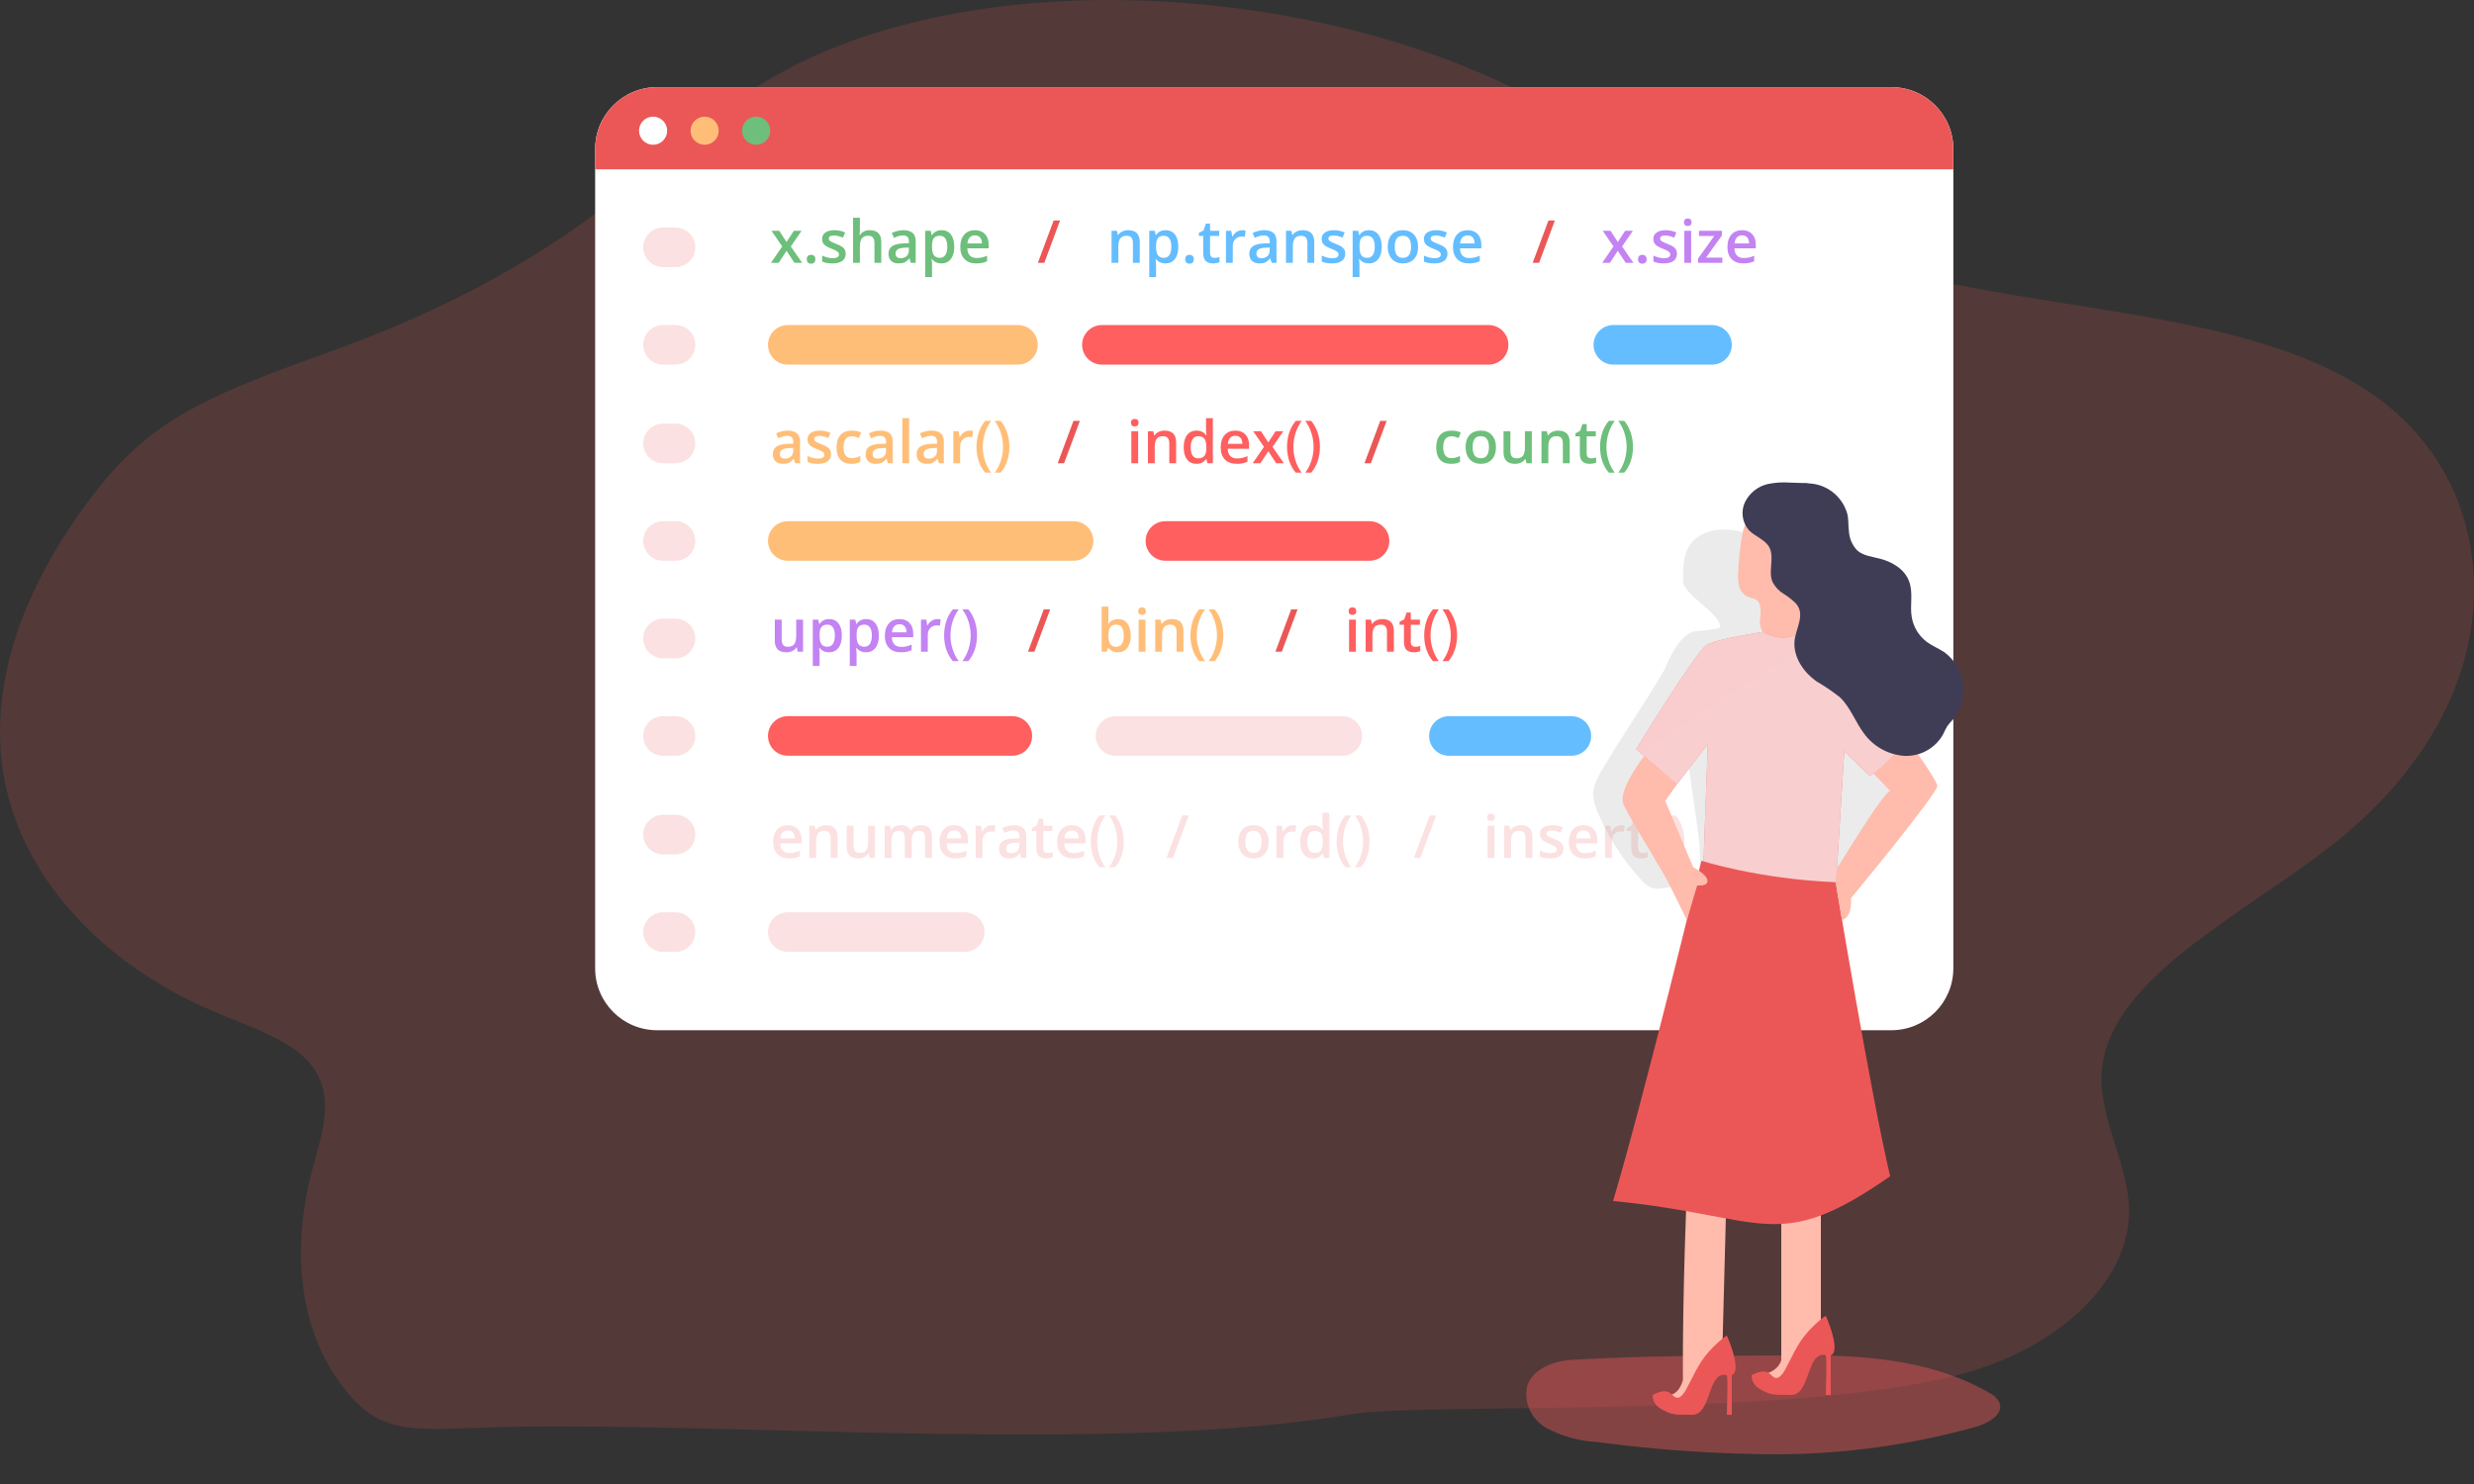 <?xml version="1.0" encoding="utf-8"?>
<svg xmlns="http://www.w3.org/2000/svg" width="250" height="150" viewBox="0 0 250 150" fill="none">
<rect x="0" y="0" width="250" height="150" fill="#333333" stroke="none"/>
<path opacity="0.18" d="M212.395 108.125C211.957 112.839 215.012 117.426 215.138 122.147C215.341 128.934 208.916 135.618 199.377 138.549C183.056 143.564 144.074 141.671 136.49 142.961C113.238 146.915 75.679 143.831 52.039 144.218C46.715 144.306 43.268 144.675 40.592 144.178C37.92 143.675 36.016 142.315 33.783 138.936C29.775 132.856 29.806 124.877 31.479 118.505C32.486 114.674 34.182 110.443 31.001 107.138C28.858 104.915 24.991 103.689 21.599 102.241C9.454 97.065 2.093 87.95 0.416 78.639C-1.261 69.328 2.281 59.867 8.408 51.36C10.559 48.381 13.058 45.46 16.545 43.065C22.198 39.169 29.983 36.911 37.066 34.146C46.346 30.521 54.617 25.927 61.536 20.552C67.048 16.278 71.722 11.485 78.155 7.774C97.301 -3.248 128.474 -1.813 149.759 7.455C163.659 13.501 174.582 22.407 189.865 26.871C206.06 31.617 226.476 31.22 238.993 39.347C245.406 43.507 248.599 49.349 249.629 55.161C251.415 65.744 246.703 76.357 236.493 84.748C227.283 92.231 213.285 98.601 212.395 108.125Z" fill="#EB5757"/>
<path opacity="0.44" d="M182.966 137C189.187 137 195.657 137.686 200.963 140.754C201.445 140.971 201.832 141.341 202.057 141.799C202.473 142.923 201.01 143.811 199.797 144.182C192.355 146.279 184.601 147.217 176.84 146.958C171.665 146.845 166.501 146.443 161.376 145.755C159.579 145.662 157.828 145.177 156.262 144.339C155.494 143.899 154.895 143.239 154.552 142.454C154.21 141.669 154.142 140.802 154.358 139.978C154.989 138.315 157.047 137.539 158.914 137.45C166.824 136.978 174.972 137.034 182.966 137Z" fill="#EB5757"/>
<path d="M191.127 8.808H66.399C62.941 8.808 60.139 11.611 60.139 15.068V97.873C60.139 101.33 62.941 104.133 66.399 104.133H191.127C194.584 104.133 197.387 101.33 197.387 97.873V15.068C197.387 11.611 194.584 8.808 191.127 8.808Z" fill="white"/>
<g clip-path="url(#clip0)">
<path d="M79.044 24.912L77.957 23.327H78.742L79.48 24.461L80.224 23.327H81.004L79.914 24.912L81.059 26.567H80.28L79.48 25.354L78.683 26.567H77.904L79.044 24.912ZM81.525 26.201C81.525 26.058 81.562 25.949 81.636 25.873C81.711 25.797 81.818 25.759 81.959 25.759C82.101 25.759 82.21 25.799 82.284 25.879C82.358 25.957 82.395 26.064 82.395 26.201C82.395 26.34 82.357 26.45 82.281 26.532C82.207 26.612 82.099 26.652 81.959 26.652C81.818 26.652 81.711 26.612 81.636 26.532C81.562 26.452 81.525 26.342 81.525 26.201ZM85.457 25.645C85.457 25.961 85.342 26.204 85.111 26.374C84.881 26.542 84.55 26.626 84.121 26.626C83.689 26.626 83.343 26.561 83.081 26.43V25.835C83.462 26.011 83.816 26.099 84.144 26.099C84.568 26.099 84.78 25.971 84.78 25.715C84.78 25.633 84.757 25.564 84.71 25.51C84.663 25.455 84.586 25.398 84.478 25.34C84.371 25.281 84.221 25.215 84.03 25.141C83.657 24.996 83.404 24.852 83.271 24.707C83.14 24.562 83.075 24.375 83.075 24.145C83.075 23.867 83.186 23.652 83.409 23.5C83.633 23.346 83.938 23.268 84.323 23.268C84.704 23.268 85.064 23.346 85.404 23.5L85.181 24.018C84.832 23.874 84.538 23.802 84.3 23.802C83.936 23.802 83.755 23.905 83.755 24.112C83.755 24.214 83.802 24.3 83.895 24.37C83.991 24.44 84.198 24.537 84.516 24.66C84.784 24.764 84.978 24.858 85.099 24.944C85.221 25.03 85.31 25.13 85.369 25.243C85.427 25.354 85.457 25.488 85.457 25.645ZM89.054 26.567H88.363V24.575C88.363 24.325 88.312 24.139 88.211 24.016C88.111 23.892 87.952 23.831 87.733 23.831C87.444 23.831 87.231 23.918 87.094 24.092C86.96 24.264 86.892 24.553 86.892 24.959V26.567H86.204V22.009H86.892V23.166C86.892 23.352 86.881 23.55 86.857 23.761H86.901C86.995 23.604 87.125 23.483 87.291 23.397C87.459 23.311 87.654 23.268 87.877 23.268C88.662 23.268 89.054 23.664 89.054 24.455V26.567ZM92.04 26.567L91.902 26.116H91.879C91.722 26.313 91.565 26.448 91.407 26.52C91.249 26.591 91.046 26.626 90.798 26.626C90.479 26.626 90.23 26.54 90.05 26.368C89.873 26.196 89.784 25.953 89.784 25.639C89.784 25.305 89.908 25.053 90.156 24.883C90.404 24.713 90.782 24.62 91.29 24.604L91.849 24.587V24.414C91.849 24.207 91.8 24.053 91.703 23.951C91.607 23.848 91.458 23.796 91.255 23.796C91.089 23.796 90.929 23.82 90.777 23.869C90.625 23.918 90.478 23.976 90.338 24.042L90.115 23.55C90.291 23.458 90.483 23.389 90.692 23.342C90.901 23.293 91.098 23.268 91.284 23.268C91.696 23.268 92.007 23.358 92.216 23.538C92.427 23.718 92.532 24 92.532 24.385V26.567H92.04ZM91.014 26.099C91.264 26.099 91.465 26.029 91.615 25.891C91.767 25.75 91.844 25.554 91.844 25.302V25.02L91.427 25.038C91.103 25.05 90.867 25.104 90.719 25.202C90.572 25.298 90.499 25.445 90.499 25.645C90.499 25.789 90.542 25.901 90.628 25.981C90.714 26.059 90.843 26.099 91.014 26.099ZM95.136 26.626C94.726 26.626 94.408 26.479 94.181 26.183H94.14C94.168 26.457 94.181 26.623 94.181 26.682V28.009H93.493V23.327H94.05C94.065 23.388 94.097 23.532 94.146 23.761H94.181C94.396 23.433 94.719 23.268 95.148 23.268C95.552 23.268 95.867 23.415 96.092 23.708C96.318 24.001 96.431 24.412 96.431 24.941C96.431 25.471 96.316 25.884 96.086 26.181C95.857 26.477 95.541 26.626 95.136 26.626ZM94.969 23.831C94.696 23.831 94.496 23.911 94.369 24.071C94.244 24.231 94.181 24.487 94.181 24.839V24.941C94.181 25.336 94.244 25.622 94.369 25.8C94.494 25.976 94.698 26.063 94.981 26.063C95.219 26.063 95.403 25.966 95.532 25.77C95.661 25.575 95.725 25.297 95.725 24.936C95.725 24.572 95.661 24.298 95.532 24.112C95.405 23.925 95.218 23.831 94.969 23.831ZM98.646 26.626C98.142 26.626 97.748 26.479 97.463 26.186C97.179 25.892 97.038 25.486 97.038 24.971C97.038 24.441 97.17 24.025 97.433 23.723C97.697 23.42 98.059 23.268 98.52 23.268C98.948 23.268 99.286 23.398 99.534 23.658C99.782 23.918 99.906 24.275 99.906 24.73V25.102H97.747C97.757 25.417 97.842 25.659 98.002 25.829C98.162 25.997 98.388 26.081 98.678 26.081C98.87 26.081 99.048 26.063 99.212 26.028C99.378 25.991 99.555 25.931 99.745 25.847V26.406C99.577 26.486 99.407 26.543 99.235 26.576C99.063 26.609 98.867 26.626 98.646 26.626ZM98.52 23.79C98.302 23.79 98.126 23.859 97.993 23.998C97.862 24.137 97.784 24.339 97.758 24.604H99.229C99.225 24.337 99.161 24.135 99.036 23.998C98.911 23.859 98.739 23.79 98.52 23.79Z" fill="#6DBF7B"/>
<path d="M107.122 22.284L105.528 26.567H104.878L106.474 22.284H107.122Z" fill="#EB5757"/>
<path d="M115.174 26.567H114.482V24.575C114.482 24.325 114.431 24.139 114.33 24.016C114.23 23.892 114.071 23.831 113.852 23.831C113.561 23.831 113.348 23.917 113.214 24.089C113.079 24.261 113.011 24.549 113.011 24.953V26.567H112.323V23.327H112.862L112.959 23.752H112.994C113.092 23.598 113.23 23.479 113.41 23.395C113.59 23.311 113.789 23.268 114.008 23.268C114.785 23.268 115.174 23.664 115.174 24.455V26.567ZM117.775 26.626C117.365 26.626 117.047 26.479 116.82 26.183H116.779C116.806 26.457 116.82 26.623 116.82 26.682V28.009H116.132V23.327H116.688C116.704 23.388 116.736 23.532 116.785 23.761H116.82C117.035 23.433 117.357 23.268 117.787 23.268C118.191 23.268 118.506 23.415 118.73 23.708C118.957 24.001 119.07 24.412 119.07 24.941C119.07 25.471 118.955 25.884 118.724 26.181C118.496 26.477 118.179 26.626 117.775 26.626ZM117.608 23.831C117.335 23.831 117.135 23.911 117.008 24.071C116.883 24.231 116.82 24.487 116.82 24.839V24.941C116.82 25.336 116.883 25.622 117.008 25.8C117.133 25.976 117.337 26.063 117.62 26.063C117.858 26.063 118.042 25.966 118.171 25.77C118.3 25.575 118.364 25.297 118.364 24.936C118.364 24.572 118.3 24.298 118.171 24.112C118.044 23.925 117.856 23.831 117.608 23.831ZM119.767 26.201C119.767 26.058 119.804 25.949 119.879 25.873C119.953 25.797 120.06 25.759 120.201 25.759C120.344 25.759 120.452 25.799 120.526 25.879C120.6 25.957 120.637 26.064 120.637 26.201C120.637 26.34 120.599 26.45 120.523 26.532C120.449 26.612 120.342 26.652 120.201 26.652C120.06 26.652 119.953 26.612 119.879 26.532C119.804 26.452 119.767 26.342 119.767 26.201ZM122.729 26.069C122.897 26.069 123.065 26.043 123.233 25.99V26.509C123.157 26.542 123.058 26.569 122.937 26.591C122.818 26.614 122.694 26.626 122.565 26.626C121.913 26.626 121.587 26.282 121.587 25.595V23.849H121.144V23.544L121.619 23.292L121.853 22.606H122.278V23.327H123.201V23.849H122.278V25.583C122.278 25.749 122.319 25.872 122.401 25.952C122.485 26.03 122.594 26.069 122.729 26.069ZM125.527 23.268C125.666 23.268 125.78 23.278 125.87 23.298L125.802 23.939C125.705 23.916 125.603 23.904 125.498 23.904C125.222 23.904 124.999 23.994 124.827 24.174C124.657 24.354 124.572 24.587 124.572 24.874V26.567H123.884V23.327H124.423L124.513 23.898H124.549C124.656 23.705 124.796 23.552 124.968 23.438C125.141 23.325 125.328 23.268 125.527 23.268ZM128.501 26.567L128.363 26.116H128.34C128.183 26.313 128.026 26.448 127.868 26.52C127.71 26.591 127.507 26.626 127.259 26.626C126.94 26.626 126.691 26.54 126.511 26.368C126.334 26.196 126.245 25.953 126.245 25.639C126.245 25.305 126.369 25.053 126.617 24.883C126.865 24.713 127.243 24.62 127.751 24.604L128.31 24.587V24.414C128.31 24.207 128.261 24.053 128.164 23.951C128.068 23.848 127.919 23.796 127.716 23.796C127.55 23.796 127.39 23.82 127.238 23.869C127.086 23.918 126.939 23.976 126.799 24.042L126.576 23.55C126.752 23.458 126.944 23.389 127.153 23.342C127.362 23.293 127.559 23.268 127.745 23.268C128.157 23.268 128.468 23.358 128.677 23.538C128.887 23.718 128.993 24 128.993 24.385V26.567H128.501ZM127.475 26.099C127.725 26.099 127.926 26.029 128.076 25.891C128.228 25.75 128.304 25.554 128.304 25.302V25.02L127.888 25.038C127.564 25.05 127.328 25.104 127.179 25.202C127.033 25.298 126.96 25.445 126.96 25.645C126.96 25.789 127.003 25.901 127.089 25.981C127.175 26.059 127.303 26.099 127.475 26.099ZM132.804 26.567H132.113V24.575C132.113 24.325 132.062 24.139 131.961 24.016C131.861 23.892 131.702 23.831 131.483 23.831C131.192 23.831 130.979 23.917 130.844 24.089C130.71 24.261 130.642 24.549 130.642 24.953V26.567H129.954V23.327H130.493L130.59 23.752H130.625C130.722 23.598 130.861 23.479 131.041 23.395C131.22 23.311 131.42 23.268 131.638 23.268C132.416 23.268 132.804 23.664 132.804 24.455V26.567ZM135.939 25.645C135.939 25.961 135.824 26.204 135.594 26.374C135.363 26.542 135.033 26.626 134.603 26.626C134.172 26.626 133.825 26.561 133.563 26.43V25.835C133.944 26.011 134.299 26.099 134.627 26.099C135.051 26.099 135.262 25.971 135.262 25.715C135.262 25.633 135.239 25.564 135.192 25.51C135.145 25.455 135.068 25.398 134.961 25.34C134.853 25.281 134.704 25.215 134.512 25.141C134.139 24.996 133.886 24.852 133.754 24.707C133.623 24.562 133.557 24.375 133.557 24.145C133.557 23.867 133.669 23.652 133.891 23.5C134.116 23.346 134.421 23.268 134.805 23.268C135.186 23.268 135.547 23.346 135.886 23.5L135.664 24.018C135.314 23.874 135.02 23.802 134.782 23.802C134.419 23.802 134.237 23.905 134.237 24.112C134.237 24.214 134.284 24.3 134.378 24.37C134.473 24.44 134.68 24.537 134.999 24.66C135.266 24.764 135.461 24.858 135.582 24.944C135.703 25.03 135.793 25.13 135.851 25.243C135.91 25.354 135.939 25.488 135.939 25.645ZM138.33 26.626C137.92 26.626 137.601 26.479 137.375 26.183H137.334C137.361 26.457 137.375 26.623 137.375 26.682V28.009H136.686V23.327H137.243C137.259 23.388 137.291 23.532 137.34 23.761H137.375C137.59 23.433 137.912 23.268 138.342 23.268C138.746 23.268 139.06 23.415 139.285 23.708C139.511 24.001 139.625 24.412 139.625 24.941C139.625 25.471 139.51 25.884 139.279 26.181C139.051 26.477 138.734 26.626 138.33 26.626ZM138.163 23.831C137.889 23.831 137.689 23.911 137.562 24.071C137.437 24.231 137.375 24.487 137.375 24.839V24.941C137.375 25.336 137.437 25.622 137.562 25.8C137.687 25.976 137.891 26.063 138.175 26.063C138.413 26.063 138.596 25.966 138.725 25.77C138.854 25.575 138.919 25.297 138.919 24.936C138.919 24.572 138.854 24.298 138.725 24.112C138.598 23.925 138.411 23.831 138.163 23.831ZM143.299 24.941C143.299 25.471 143.163 25.884 142.891 26.181C142.62 26.477 142.242 26.626 141.758 26.626C141.455 26.626 141.187 26.558 140.955 26.421C140.722 26.284 140.544 26.088 140.419 25.832C140.294 25.576 140.231 25.279 140.231 24.941C140.231 24.416 140.366 24.006 140.635 23.711C140.905 23.416 141.285 23.268 141.775 23.268C142.244 23.268 142.615 23.42 142.888 23.723C143.162 24.023 143.299 24.43 143.299 24.941ZM140.94 24.941C140.94 25.689 141.217 26.063 141.769 26.063C142.316 26.063 142.59 25.689 142.59 24.941C142.59 24.201 142.314 23.831 141.763 23.831C141.474 23.831 141.264 23.927 141.134 24.118C141.005 24.309 140.94 24.584 140.94 24.941ZM146.269 25.645C146.269 25.961 146.154 26.204 145.924 26.374C145.693 26.542 145.363 26.626 144.933 26.626C144.502 26.626 144.155 26.561 143.893 26.43V25.835C144.274 26.011 144.629 26.099 144.957 26.099C145.381 26.099 145.593 25.971 145.593 25.715C145.593 25.633 145.569 25.564 145.522 25.51C145.475 25.455 145.398 25.398 145.291 25.34C145.183 25.281 145.034 25.215 144.843 25.141C144.469 24.996 144.217 24.852 144.084 24.707C143.953 24.562 143.887 24.375 143.887 24.145C143.887 23.867 143.999 23.652 144.221 23.5C144.446 23.346 144.751 23.268 145.135 23.268C145.516 23.268 145.877 23.346 146.217 23.5L145.994 24.018C145.644 23.874 145.35 23.802 145.112 23.802C144.749 23.802 144.567 23.905 144.567 24.112C144.567 24.214 144.614 24.3 144.708 24.37C144.803 24.44 145.01 24.537 145.329 24.66C145.596 24.764 145.791 24.858 145.912 24.944C146.033 25.03 146.123 25.13 146.181 25.243C146.24 25.354 146.269 25.488 146.269 25.645ZM148.431 26.626C147.927 26.626 147.533 26.479 147.248 26.186C146.965 25.892 146.823 25.486 146.823 24.971C146.823 24.441 146.955 24.025 147.219 23.723C147.482 23.42 147.844 23.268 148.305 23.268C148.733 23.268 149.071 23.398 149.319 23.658C149.567 23.918 149.691 24.275 149.691 24.73V25.102H147.532C147.542 25.417 147.627 25.659 147.787 25.829C147.947 25.997 148.173 26.081 148.464 26.081C148.655 26.081 148.833 26.063 148.997 26.028C149.163 25.991 149.341 25.931 149.53 25.847V26.406C149.362 26.486 149.192 26.543 149.02 26.576C148.848 26.609 148.652 26.626 148.431 26.626ZM148.305 23.79C148.087 23.79 147.911 23.859 147.778 23.998C147.647 24.137 147.569 24.339 147.544 24.604H149.014C149.01 24.337 148.946 24.135 148.821 23.998C148.696 23.859 148.524 23.79 148.305 23.79Z" fill="#64BDFF"/>
<path d="M157.122 22.284L155.528 26.567H154.878L156.474 22.284H157.122Z" fill="#EB5757"/>
<path d="M163.044 24.912L161.957 23.327H162.742L163.48 24.461L164.224 23.327H165.004L163.914 24.912L165.059 26.567H164.28L163.48 25.354L162.683 26.567H161.904L163.044 24.912ZM165.525 26.201C165.525 26.058 165.562 25.949 165.636 25.873C165.711 25.797 165.818 25.759 165.959 25.759C166.101 25.759 166.21 25.799 166.284 25.879C166.358 25.957 166.395 26.064 166.395 26.201C166.395 26.34 166.357 26.45 166.281 26.532C166.207 26.612 166.099 26.652 165.959 26.652C165.818 26.652 165.711 26.612 165.636 26.532C165.562 26.452 165.525 26.342 165.525 26.201ZM169.457 25.645C169.457 25.961 169.342 26.204 169.111 26.374C168.881 26.542 168.551 26.626 168.121 26.626C167.689 26.626 167.343 26.561 167.081 26.43V25.835C167.462 26.011 167.816 26.099 168.144 26.099C168.568 26.099 168.78 25.971 168.78 25.715C168.78 25.633 168.757 25.564 168.71 25.51C168.663 25.455 168.586 25.398 168.478 25.34C168.371 25.281 168.221 25.215 168.03 25.141C167.657 24.996 167.404 24.852 167.271 24.707C167.14 24.562 167.075 24.375 167.075 24.145C167.075 23.867 167.186 23.652 167.409 23.5C167.634 23.346 167.938 23.268 168.323 23.268C168.704 23.268 169.064 23.346 169.404 23.5L169.181 24.018C168.832 23.874 168.538 23.802 168.3 23.802C167.936 23.802 167.755 23.905 167.755 24.112C167.755 24.214 167.802 24.3 167.895 24.37C167.991 24.44 168.198 24.537 168.516 24.66C168.784 24.764 168.978 24.858 169.099 24.944C169.22 25.03 169.31 25.13 169.369 25.243C169.427 25.354 169.457 25.488 169.457 25.645ZM170.892 26.567H170.204V23.327H170.892V26.567ZM170.163 22.469C170.163 22.346 170.196 22.251 170.262 22.184C170.331 22.118 170.427 22.085 170.552 22.085C170.674 22.085 170.767 22.118 170.834 22.184C170.902 22.251 170.936 22.346 170.936 22.469C170.936 22.586 170.902 22.679 170.834 22.747C170.767 22.813 170.674 22.847 170.552 22.847C170.427 22.847 170.331 22.813 170.262 22.747C170.196 22.679 170.163 22.586 170.163 22.469ZM174.045 26.567H171.587V26.142L173.224 23.854H171.686V23.327H173.998V23.808L172.395 26.04H174.045V26.567ZM176.166 26.626C175.662 26.626 175.267 26.479 174.982 26.186C174.699 25.892 174.557 25.486 174.557 24.971C174.557 24.441 174.689 24.025 174.953 23.723C175.217 23.42 175.579 23.268 176.04 23.268C176.468 23.268 176.805 23.398 177.053 23.658C177.302 23.918 177.426 24.275 177.426 24.73V25.102H175.266C175.276 25.417 175.361 25.659 175.521 25.829C175.681 25.997 175.907 26.081 176.198 26.081C176.389 26.081 176.567 26.063 176.731 26.028C176.897 25.991 177.075 25.931 177.264 25.847V26.406C177.096 26.486 176.927 26.543 176.755 26.576C176.583 26.609 176.386 26.626 176.166 26.626ZM176.04 23.79C175.821 23.79 175.645 23.859 175.512 23.998C175.382 24.137 175.303 24.339 175.278 24.604H176.749C176.745 24.337 176.68 24.135 176.555 23.998C176.43 23.859 176.259 23.79 176.04 23.79Z" fill="#C383F2"/>
</g>
<g clip-path="url(#clip1)">
<path d="M80.35 46.825L80.213 46.374H80.189C80.033 46.571 79.876 46.706 79.718 46.778C79.559 46.848 79.356 46.883 79.108 46.883C78.79 46.883 78.541 46.797 78.361 46.626C78.183 46.454 78.094 46.211 78.094 45.896C78.094 45.562 78.219 45.31 78.467 45.14C78.715 44.97 79.093 44.878 79.6 44.862L80.16 44.844V44.672C80.16 44.465 80.111 44.31 80.013 44.209C79.918 44.105 79.768 44.053 79.565 44.053C79.399 44.053 79.24 44.078 79.088 44.127C78.935 44.175 78.789 44.233 78.648 44.299L78.425 43.807C78.601 43.715 78.794 43.646 79.003 43.599C79.212 43.55 79.409 43.526 79.594 43.526C80.007 43.526 80.317 43.616 80.526 43.795C80.737 43.975 80.843 44.257 80.843 44.642V46.825H80.35ZM79.325 46.356C79.575 46.356 79.775 46.287 79.925 46.148C80.078 46.007 80.154 45.811 80.154 45.559V45.278L79.738 45.295C79.414 45.307 79.177 45.362 79.029 45.46C78.883 45.555 78.809 45.703 78.809 45.902C78.809 46.047 78.852 46.159 78.938 46.239C79.024 46.317 79.153 46.356 79.325 46.356ZM83.98 45.902C83.98 46.218 83.865 46.462 83.635 46.632C83.404 46.799 83.074 46.883 82.644 46.883C82.213 46.883 81.866 46.818 81.604 46.687V46.092C81.985 46.268 82.34 46.356 82.668 46.356C83.092 46.356 83.303 46.228 83.303 45.972C83.303 45.89 83.28 45.822 83.233 45.767C83.186 45.712 83.109 45.656 83.002 45.597C82.894 45.539 82.745 45.472 82.553 45.398C82.18 45.254 81.927 45.109 81.795 44.965C81.664 44.82 81.598 44.632 81.598 44.402C81.598 44.125 81.71 43.91 81.932 43.757C82.157 43.603 82.462 43.526 82.846 43.526C83.227 43.526 83.588 43.603 83.927 43.757L83.705 44.276C83.355 44.132 83.061 44.059 82.823 44.059C82.46 44.059 82.278 44.163 82.278 44.37C82.278 44.471 82.325 44.557 82.419 44.628C82.514 44.698 82.721 44.795 83.04 44.918C83.307 45.021 83.502 45.116 83.623 45.202C83.744 45.288 83.834 45.387 83.892 45.501C83.951 45.612 83.98 45.746 83.98 45.902ZM86.034 46.883C85.544 46.883 85.171 46.741 84.915 46.456C84.661 46.169 84.534 45.757 84.534 45.222C84.534 44.677 84.667 44.258 84.932 43.965C85.2 43.672 85.586 43.526 86.09 43.526C86.431 43.526 86.739 43.59 87.013 43.716L86.804 44.27C86.513 44.157 86.273 44.1 86.084 44.1C85.523 44.1 85.243 44.472 85.243 45.216C85.243 45.58 85.312 45.853 85.451 46.037C85.592 46.218 85.797 46.309 86.066 46.309C86.373 46.309 86.663 46.233 86.936 46.081V46.681C86.813 46.754 86.681 46.805 86.541 46.837C86.402 46.868 86.233 46.883 86.034 46.883ZM89.725 46.825L89.588 46.374H89.564C89.408 46.571 89.251 46.706 89.093 46.778C88.934 46.848 88.731 46.883 88.483 46.883C88.165 46.883 87.916 46.797 87.736 46.626C87.558 46.454 87.469 46.211 87.469 45.896C87.469 45.562 87.594 45.31 87.842 45.14C88.09 44.97 88.468 44.878 88.975 44.862L89.535 44.844V44.672C89.535 44.465 89.486 44.31 89.388 44.209C89.293 44.105 89.143 44.053 88.94 44.053C88.774 44.053 88.615 44.078 88.463 44.127C88.31 44.175 88.164 44.233 88.023 44.299L87.8 43.807C87.976 43.715 88.169 43.646 88.378 43.599C88.587 43.55 88.784 43.526 88.969 43.526C89.382 43.526 89.692 43.616 89.901 43.795C90.112 43.975 90.218 44.257 90.218 44.642V46.825H89.725ZM88.7 46.356C88.95 46.356 89.15 46.287 89.3 46.148C89.453 46.007 89.529 45.811 89.529 45.559V45.278L89.113 45.295C88.789 45.307 88.552 45.362 88.404 45.46C88.258 45.555 88.184 45.703 88.184 45.902C88.184 46.047 88.227 46.159 88.313 46.239C88.399 46.317 88.528 46.356 88.7 46.356ZM91.867 46.825H91.178V42.266H91.867V46.825ZM94.882 46.825L94.744 46.374H94.721C94.564 46.571 94.407 46.706 94.249 46.778C94.091 46.848 93.888 46.883 93.639 46.883C93.321 46.883 93.072 46.797 92.892 46.626C92.715 46.454 92.626 46.211 92.626 45.896C92.626 45.562 92.75 45.31 92.998 45.14C93.246 44.97 93.624 44.878 94.132 44.862L94.691 44.844V44.672C94.691 44.465 94.642 44.31 94.545 44.209C94.449 44.105 94.3 44.053 94.096 44.053C93.93 44.053 93.771 44.078 93.619 44.127C93.467 44.175 93.32 44.233 93.179 44.299L92.957 43.807C93.133 43.715 93.325 43.646 93.534 43.599C93.743 43.55 93.94 43.526 94.126 43.526C94.538 43.526 94.848 43.616 95.057 43.795C95.268 43.975 95.374 44.257 95.374 44.642V46.825H94.882ZM93.856 46.356C94.106 46.356 94.306 46.287 94.457 46.148C94.609 46.007 94.685 45.811 94.685 45.559V45.278L94.269 45.295C93.945 45.307 93.709 45.362 93.56 45.46C93.414 45.555 93.341 45.703 93.341 45.902C93.341 46.047 93.383 46.159 93.469 46.239C93.555 46.317 93.684 46.356 93.856 46.356ZM97.978 43.526C98.117 43.526 98.231 43.536 98.321 43.555L98.254 44.197C98.156 44.173 98.054 44.162 97.949 44.162C97.674 44.162 97.45 44.252 97.278 44.431C97.108 44.611 97.023 44.844 97.023 45.132V46.825H96.335V43.585H96.874L96.965 44.156H97C97.107 43.962 97.247 43.809 97.419 43.696C97.593 43.583 97.779 43.526 97.978 43.526ZM98.673 45.181C98.673 44.664 98.748 44.179 98.898 43.728C99.05 43.277 99.269 42.882 99.554 42.542H100.155C99.883 42.909 99.675 43.321 99.531 43.778C99.386 44.233 99.314 44.699 99.314 45.175C99.314 45.652 99.386 46.114 99.531 46.561C99.675 47.008 99.882 47.413 100.149 47.774H99.554C99.267 47.442 99.049 47.054 98.898 46.611C98.748 46.168 98.673 45.691 98.673 45.181ZM101.998 45.181C101.998 45.695 101.922 46.173 101.769 46.617C101.619 47.06 101.401 47.446 101.116 47.774H100.521C100.791 47.409 100.997 47.004 101.139 46.558C101.284 46.113 101.356 45.652 101.356 45.175C101.356 44.697 101.284 44.231 101.139 43.778C100.995 43.323 100.787 42.911 100.515 42.542H101.116C101.403 42.883 101.622 43.281 101.772 43.734C101.923 44.185 101.998 44.668 101.998 45.181Z" fill="#FFBE78"/>
<path d="M109.122 42.542L107.528 46.825H106.878L108.474 42.542H109.122Z" fill="#EB5757"/>
<path d="M115.011 46.825H114.323V43.585H115.011V46.825ZM114.282 42.726C114.282 42.603 114.315 42.508 114.382 42.442C114.45 42.376 114.547 42.342 114.672 42.342C114.793 42.342 114.886 42.376 114.953 42.442C115.021 42.508 115.055 42.603 115.055 42.726C115.055 42.843 115.021 42.936 114.953 43.005C114.886 43.071 114.793 43.104 114.672 43.104C114.547 43.104 114.45 43.071 114.382 43.005C114.315 42.936 114.282 42.843 114.282 42.726ZM118.849 46.825H118.158V44.833C118.158 44.583 118.107 44.396 118.006 44.273C117.906 44.15 117.747 44.089 117.528 44.089C117.237 44.089 117.024 44.174 116.889 44.346C116.755 44.518 116.687 44.806 116.687 45.211V46.825H115.999V43.585H116.538L116.635 44.009H116.67C116.767 43.855 116.906 43.736 117.086 43.652C117.265 43.568 117.465 43.526 117.683 43.526C118.461 43.526 118.849 43.922 118.849 44.712V46.825ZM120.9 46.883C120.496 46.883 120.18 46.737 119.954 46.444C119.727 46.151 119.614 45.74 119.614 45.211C119.614 44.679 119.728 44.266 119.957 43.971C120.187 43.674 120.506 43.526 120.912 43.526C121.338 43.526 121.662 43.683 121.885 43.998H121.92C121.886 43.765 121.87 43.582 121.87 43.447V42.266H122.561V46.825H122.022L121.902 46.4H121.87C121.649 46.722 121.326 46.883 120.9 46.883ZM121.085 46.327C121.368 46.327 121.574 46.248 121.703 46.09C121.832 45.929 121.898 45.67 121.902 45.313V45.216C121.902 44.808 121.836 44.518 121.703 44.346C121.57 44.174 121.362 44.089 121.079 44.089C120.837 44.089 120.65 44.187 120.519 44.384C120.388 44.58 120.323 44.859 120.323 45.222C120.323 45.582 120.386 45.856 120.513 46.045C120.64 46.233 120.831 46.327 121.085 46.327ZM124.961 46.883C124.457 46.883 124.062 46.737 123.777 46.444C123.494 46.149 123.352 45.744 123.352 45.228C123.352 44.699 123.484 44.283 123.748 43.98C124.011 43.677 124.374 43.526 124.835 43.526C125.262 43.526 125.6 43.656 125.848 43.916C126.096 44.175 126.22 44.533 126.22 44.988V45.36H124.061C124.071 45.674 124.156 45.917 124.316 46.087C124.476 46.255 124.702 46.339 124.993 46.339C125.184 46.339 125.362 46.321 125.526 46.286C125.692 46.249 125.87 46.188 126.059 46.104V46.664C125.891 46.744 125.721 46.8 125.55 46.834C125.378 46.867 125.181 46.883 124.961 46.883ZM124.835 44.047C124.616 44.047 124.44 44.117 124.307 44.255C124.177 44.394 124.098 44.596 124.073 44.862H125.544C125.54 44.594 125.475 44.392 125.35 44.255C125.225 44.117 125.053 44.047 124.835 44.047ZM127.723 45.17L126.636 43.585H127.422L128.16 44.718L128.904 43.585H129.683L128.594 45.17L129.739 46.825H128.96L128.16 45.612L127.363 46.825H126.584L127.723 45.17ZM130.055 45.181C130.055 44.664 130.131 44.179 130.281 43.728C130.433 43.277 130.652 42.882 130.937 42.542H131.538C131.266 42.909 131.058 43.321 130.914 43.778C130.769 44.233 130.697 44.699 130.697 45.175C130.697 45.652 130.769 46.114 130.914 46.561C131.058 47.008 131.264 47.413 131.532 47.774H130.937C130.65 47.442 130.431 47.054 130.281 46.611C130.131 46.168 130.055 45.691 130.055 45.181ZM133.381 45.181C133.381 45.695 133.304 46.173 133.152 46.617C133.002 47.06 132.784 47.446 132.499 47.774H131.904C132.174 47.409 132.38 47.004 132.522 46.558C132.667 46.113 132.739 45.652 132.739 45.175C132.739 44.697 132.667 44.231 132.522 43.778C132.378 43.323 132.17 42.911 131.898 42.542H132.499C132.786 42.883 133.005 43.281 133.155 43.734C133.305 44.185 133.381 44.668 133.381 45.181Z" fill="#FF5F5F"/>
<path d="M140.122 42.542L138.528 46.825H137.878L139.474 42.542H140.122Z" fill="#EB5757"/>
<path d="M146.63 46.883C146.139 46.883 145.766 46.741 145.51 46.456C145.257 46.169 145.13 45.757 145.13 45.222C145.13 44.677 145.262 44.258 145.528 43.965C145.796 43.672 146.181 43.526 146.685 43.526C147.027 43.526 147.335 43.59 147.608 43.716L147.4 44.27C147.109 44.157 146.869 44.1 146.679 44.1C146.119 44.1 145.839 44.472 145.839 45.216C145.839 45.58 145.908 45.853 146.047 46.037C146.187 46.218 146.392 46.309 146.662 46.309C146.969 46.309 147.259 46.233 147.532 46.081V46.681C147.409 46.754 147.277 46.805 147.136 46.837C146.998 46.868 146.829 46.883 146.63 46.883ZM151.168 45.199C151.168 45.728 151.032 46.141 150.76 46.438C150.489 46.735 150.111 46.883 149.627 46.883C149.324 46.883 149.056 46.815 148.824 46.678C148.592 46.542 148.413 46.345 148.288 46.09C148.163 45.834 148.1 45.537 148.1 45.199C148.1 44.673 148.235 44.263 148.505 43.968C148.774 43.673 149.154 43.526 149.644 43.526C150.113 43.526 150.484 43.677 150.758 43.98C151.031 44.281 151.168 44.687 151.168 45.199ZM148.809 45.199C148.809 45.947 149.086 46.321 149.638 46.321C150.185 46.321 150.459 45.947 150.459 45.199C150.459 44.459 150.183 44.089 149.633 44.089C149.344 44.089 149.134 44.184 149.003 44.376C148.874 44.567 148.809 44.841 148.809 45.199ZM154.247 46.825L154.15 46.4H154.115C154.019 46.55 153.883 46.669 153.705 46.755C153.529 46.84 153.328 46.883 153.101 46.883C152.709 46.883 152.416 46.786 152.222 46.59C152.029 46.395 151.932 46.099 151.932 45.703V43.585H152.627V45.583C152.627 45.831 152.677 46.017 152.779 46.142C152.881 46.265 153.04 46.327 153.257 46.327C153.546 46.327 153.758 46.241 153.892 46.069C154.029 45.895 154.097 45.605 154.097 45.199V43.585H154.789V46.825H154.247ZM158.621 46.825H157.929V44.833C157.929 44.583 157.879 44.396 157.777 44.273C157.677 44.15 157.518 44.089 157.3 44.089C157.009 44.089 156.796 44.174 156.661 44.346C156.526 44.518 156.459 44.806 156.459 45.211V46.825H155.77V43.585H156.309L156.406 44.009H156.441C156.539 43.855 156.677 43.736 156.857 43.652C157.037 43.568 157.236 43.526 157.455 43.526C158.232 43.526 158.621 43.922 158.621 44.712V46.825ZM160.786 46.327C160.954 46.327 161.122 46.3 161.29 46.248V46.766C161.214 46.799 161.115 46.827 160.994 46.848C160.875 46.872 160.751 46.883 160.622 46.883C159.969 46.883 159.643 46.54 159.643 45.852V44.106H159.201V43.801L159.676 43.549L159.91 42.864H160.335V43.585H161.258V44.106H160.335V45.84C160.335 46.007 160.376 46.13 160.458 46.21C160.542 46.288 160.651 46.327 160.786 46.327ZM161.688 45.181C161.688 44.664 161.763 44.179 161.914 43.728C162.066 43.277 162.285 42.882 162.57 42.542H163.171C162.899 42.909 162.691 43.321 162.547 43.778C162.402 44.233 162.33 44.699 162.33 45.175C162.33 45.652 162.402 46.114 162.547 46.561C162.691 47.008 162.897 47.413 163.165 47.774H162.57C162.283 47.442 162.064 47.054 161.914 46.611C161.763 46.168 161.688 45.691 161.688 45.181ZM165.013 45.181C165.013 45.695 164.937 46.173 164.785 46.617C164.635 47.06 164.417 47.446 164.132 47.774H163.537C163.806 47.409 164.012 47.004 164.155 46.558C164.3 46.113 164.372 45.652 164.372 45.175C164.372 44.697 164.3 44.231 164.155 43.778C164.01 43.323 163.802 42.911 163.531 42.542H164.132C164.419 42.883 164.637 43.281 164.788 43.734C164.938 44.185 165.013 44.668 165.013 45.181Z" fill="#6DBF7B"/>
</g>
<g clip-path="url(#clip2)">
<path d="M80.608 65.874L80.511 65.45H80.476C80.381 65.6 80.244 65.718 80.066 65.804C79.89 65.89 79.689 65.933 79.463 65.933C79.07 65.933 78.777 65.835 78.584 65.64C78.39 65.445 78.294 65.149 78.294 64.752V62.634H78.988V64.632C78.988 64.88 79.039 65.067 79.14 65.192C79.242 65.315 79.401 65.376 79.618 65.376C79.907 65.376 80.119 65.29 80.254 65.118C80.39 64.945 80.459 64.655 80.459 64.248V62.634H81.15V65.874H80.608ZM83.775 65.933C83.365 65.933 83.047 65.785 82.82 65.491H82.779C82.806 65.764 82.82 65.93 82.82 65.989V67.316H82.132V62.634H82.688C82.704 62.695 82.736 62.839 82.785 63.068H82.82C83.035 62.74 83.357 62.576 83.787 62.576C84.191 62.576 84.506 62.722 84.73 63.015C84.957 63.308 85.07 63.719 85.07 64.248C85.07 64.778 84.955 65.191 84.724 65.488C84.496 65.784 84.179 65.933 83.775 65.933ZM83.608 63.138C83.335 63.138 83.135 63.218 83.008 63.378C82.883 63.538 82.82 63.794 82.82 64.146V64.248C82.82 64.643 82.883 64.929 83.008 65.107C83.133 65.283 83.337 65.371 83.62 65.371C83.858 65.371 84.042 65.273 84.171 65.078C84.3 64.882 84.364 64.604 84.364 64.243C84.364 63.879 84.3 63.605 84.171 63.419C84.044 63.232 83.856 63.138 83.608 63.138ZM87.513 65.933C87.103 65.933 86.785 65.785 86.558 65.491H86.517C86.545 65.764 86.558 65.93 86.558 65.989V67.316H85.87V62.634H86.427C86.442 62.695 86.474 62.839 86.523 63.068H86.558C86.773 62.74 87.096 62.576 87.525 62.576C87.929 62.576 88.244 62.722 88.469 63.015C88.695 63.308 88.808 63.719 88.808 64.248C88.808 64.778 88.693 65.191 88.463 65.488C88.234 65.784 87.918 65.933 87.513 65.933ZM87.346 63.138C87.073 63.138 86.873 63.218 86.746 63.378C86.621 63.538 86.558 63.794 86.558 64.146V64.248C86.558 64.643 86.621 64.929 86.746 65.107C86.871 65.283 87.075 65.371 87.358 65.371C87.596 65.371 87.78 65.273 87.909 65.078C88.038 64.882 88.102 64.604 88.102 64.243C88.102 63.879 88.038 63.605 87.909 63.419C87.782 63.232 87.594 63.138 87.346 63.138ZM91.023 65.933C90.519 65.933 90.125 65.787 89.84 65.493C89.556 65.199 89.415 64.793 89.415 64.278C89.415 63.748 89.547 63.332 89.81 63.03C90.074 62.727 90.436 62.576 90.897 62.576C91.325 62.576 91.663 62.705 91.911 62.965C92.159 63.225 92.283 63.582 92.283 64.037V64.409H90.124C90.133 64.724 90.219 64.966 90.379 65.136C90.539 65.304 90.764 65.388 91.055 65.388C91.247 65.388 91.425 65.371 91.589 65.335C91.755 65.298 91.932 65.238 92.122 65.154V65.713C91.954 65.793 91.784 65.85 91.612 65.883C91.44 65.916 91.244 65.933 91.023 65.933ZM90.897 63.097C90.678 63.097 90.503 63.166 90.37 63.305C90.239 63.444 90.161 63.646 90.135 63.911H91.606C91.602 63.644 91.538 63.442 91.413 63.305C91.288 63.166 91.116 63.097 90.897 63.097ZM94.709 62.576C94.847 62.576 94.962 62.585 95.052 62.605L94.984 63.246C94.886 63.223 94.785 63.211 94.679 63.211C94.404 63.211 94.18 63.301 94.008 63.481C93.839 63.66 93.754 63.894 93.754 64.181V65.874H93.065V62.634H93.604L93.695 63.205H93.73C93.838 63.012 93.977 62.859 94.149 62.745C94.323 62.632 94.51 62.576 94.709 62.576ZM95.403 64.231C95.403 63.713 95.478 63.229 95.629 62.778C95.781 62.327 96 61.931 96.285 61.591H96.885C96.614 61.958 96.406 62.37 96.261 62.828C96.117 63.283 96.045 63.748 96.045 64.225C96.045 64.701 96.117 65.163 96.261 65.611C96.406 66.058 96.612 66.462 96.88 66.824H96.285C95.998 66.492 95.779 66.104 95.629 65.66C95.478 65.217 95.403 64.741 95.403 64.231ZM98.728 64.231C98.728 64.745 98.652 65.223 98.5 65.666C98.349 66.11 98.132 66.496 97.846 66.824H97.252C97.521 66.458 97.727 66.053 97.87 65.608C98.014 65.162 98.087 64.701 98.087 64.225C98.087 63.746 98.014 63.281 97.87 62.828C97.725 62.372 97.517 61.96 97.246 61.591H97.846C98.133 61.933 98.352 62.33 98.503 62.784C98.653 63.235 98.728 63.717 98.728 64.231Z" fill="#C383F2"/>
<path d="M106.122 61.591L104.528 65.874H103.878L105.474 61.591H106.122Z" fill="#EB5757"/>
<path d="M112.978 62.576C113.383 62.576 113.697 62.722 113.922 63.015C114.148 63.308 114.261 63.719 114.261 64.248C114.261 64.78 114.147 65.194 113.919 65.491C113.69 65.785 113.373 65.933 112.967 65.933C112.556 65.933 112.238 65.785 112.011 65.491H111.965L111.839 65.874H111.323V61.316H112.011V62.4C112.011 62.48 112.008 62.599 112 62.757C111.992 62.915 111.986 63.016 111.982 63.059H112.011C112.23 62.737 112.552 62.576 112.978 62.576ZM112.8 63.138C112.522 63.138 112.322 63.22 112.199 63.384C112.078 63.546 112.015 63.819 112.011 64.201V64.248C112.011 64.643 112.074 64.929 112.199 65.107C112.324 65.283 112.528 65.371 112.811 65.371C113.055 65.371 113.24 65.274 113.365 65.08C113.492 64.887 113.555 64.608 113.555 64.243C113.555 63.506 113.303 63.138 112.8 63.138ZM115.75 65.874H115.061V62.634H115.75V65.874ZM115.02 61.776C115.02 61.653 115.053 61.558 115.12 61.492C115.188 61.425 115.285 61.392 115.41 61.392C115.531 61.392 115.625 61.425 115.691 61.492C115.76 61.558 115.794 61.653 115.794 61.776C115.794 61.893 115.76 61.986 115.691 62.054C115.625 62.12 115.531 62.154 115.41 62.154C115.285 62.154 115.188 62.12 115.12 62.054C115.053 61.986 115.02 61.893 115.02 61.776ZM119.588 65.874H118.896V63.882C118.896 63.632 118.845 63.446 118.744 63.323C118.644 63.2 118.485 63.138 118.266 63.138C117.975 63.138 117.762 63.224 117.628 63.396C117.493 63.568 117.426 63.856 117.426 64.26V65.874H116.737V62.634H117.276L117.373 63.059H117.408C117.506 62.905 117.644 62.785 117.824 62.702C118.004 62.618 118.203 62.576 118.422 62.576C119.199 62.576 119.588 62.971 119.588 63.762V65.874ZM120.294 64.231C120.294 63.713 120.369 63.229 120.519 62.778C120.672 62.327 120.89 61.931 121.176 61.591H121.776C121.505 61.958 121.297 62.37 121.152 62.828C121.008 63.283 120.935 63.748 120.935 64.225C120.935 64.701 121.008 65.163 121.152 65.611C121.297 66.058 121.503 66.462 121.77 66.824H121.176C120.888 66.492 120.67 66.104 120.519 65.66C120.369 65.217 120.294 64.741 120.294 64.231ZM123.619 64.231C123.619 64.745 123.543 65.223 123.39 65.666C123.24 66.11 123.022 66.496 122.737 66.824H122.142C122.412 66.458 122.618 66.053 122.76 65.608C122.905 65.162 122.977 64.701 122.977 64.225C122.977 63.746 122.905 63.281 122.76 62.828C122.616 62.372 122.408 61.96 122.136 61.591H122.737C123.024 61.933 123.243 62.33 123.393 62.784C123.544 63.235 123.619 63.717 123.619 64.231Z" fill="#FFBE78"/>
<path d="M131.122 61.591L129.528 65.874H128.878L130.474 61.591H131.122Z" fill="#EB5757"/>
<path d="M137.011 65.874H136.323V62.634H137.011V65.874ZM136.282 61.776C136.282 61.653 136.315 61.558 136.382 61.492C136.45 61.425 136.547 61.392 136.672 61.392C136.793 61.392 136.886 61.425 136.953 61.492C137.021 61.558 137.055 61.653 137.055 61.776C137.055 61.893 137.021 61.986 136.953 62.054C136.886 62.12 136.793 62.154 136.672 62.154C136.547 62.154 136.45 62.12 136.382 62.054C136.315 61.986 136.282 61.893 136.282 61.776ZM140.849 65.874H140.158V63.882C140.158 63.632 140.107 63.446 140.006 63.323C139.906 63.2 139.747 63.138 139.528 63.138C139.237 63.138 139.024 63.224 138.889 63.396C138.755 63.568 138.687 63.856 138.687 64.26V65.874H137.999V62.634H138.538L138.635 63.059H138.67C138.767 62.905 138.906 62.785 139.086 62.702C139.265 62.618 139.465 62.576 139.683 62.576C140.461 62.576 140.849 62.971 140.849 63.762V65.874ZM143.014 65.376C143.182 65.376 143.35 65.35 143.518 65.297V65.816C143.442 65.849 143.344 65.876 143.222 65.898C143.103 65.921 142.979 65.933 142.85 65.933C142.198 65.933 141.872 65.589 141.872 64.902V63.156H141.429V62.851L141.904 62.599L142.138 61.913H142.563V62.634H143.486V63.156H142.563V64.89C142.563 65.056 142.604 65.179 142.686 65.259C142.77 65.337 142.88 65.376 143.014 65.376ZM143.917 64.231C143.917 63.713 143.992 63.229 144.142 62.778C144.295 62.327 144.513 61.931 144.799 61.591H145.399C145.128 61.958 144.92 62.37 144.775 62.828C144.631 63.283 144.558 63.748 144.558 64.225C144.558 64.701 144.631 65.163 144.775 65.611C144.92 66.058 145.126 66.462 145.393 66.824H144.799C144.511 66.492 144.293 66.104 144.142 65.66C143.992 65.217 143.917 64.741 143.917 64.231ZM147.242 64.231C147.242 64.745 147.166 65.223 147.013 65.666C146.863 66.11 146.645 66.496 146.36 66.824H145.765C146.035 66.458 146.241 66.053 146.384 65.608C146.528 65.162 146.6 64.701 146.6 64.225C146.6 63.746 146.528 63.281 146.384 62.828C146.239 62.372 146.031 61.96 145.76 61.591H146.36C146.647 61.933 146.866 62.33 147.016 62.784C147.167 63.235 147.242 63.717 147.242 64.231Z" fill="#FF5F5F"/>
</g>
<g clip-path="url(#clip3)">
<path d="M79.738 86.769C79.234 86.769 78.84 86.622 78.554 86.329C78.271 86.034 78.13 85.629 78.13 85.113C78.13 84.584 78.261 84.168 78.525 83.865C78.789 83.563 79.151 83.411 79.612 83.411C80.04 83.411 80.378 83.541 80.626 83.801C80.874 84.061 80.998 84.418 80.998 84.873V85.245H78.839C78.848 85.56 78.933 85.802 79.094 85.972C79.254 86.14 79.479 86.224 79.77 86.224C79.962 86.224 80.139 86.206 80.303 86.171C80.469 86.134 80.647 86.073 80.837 85.989V86.549C80.669 86.629 80.499 86.686 80.327 86.719C80.155 86.752 79.959 86.769 79.738 86.769ZM79.612 83.933C79.393 83.933 79.218 84.002 79.085 84.141C78.954 84.279 78.876 84.481 78.85 84.747H80.321C80.317 84.48 80.253 84.277 80.128 84.141C80.003 84.002 79.831 83.933 79.612 83.933ZM84.631 86.71H83.939V84.718C83.939 84.468 83.888 84.281 83.787 84.158C83.687 84.035 83.528 83.974 83.309 83.974C83.018 83.974 82.805 84.06 82.671 84.231C82.536 84.403 82.469 84.692 82.469 85.096V86.71H81.78V83.47H82.319L82.416 83.895H82.451C82.549 83.74 82.687 83.621 82.867 83.537C83.047 83.453 83.246 83.411 83.465 83.411C84.242 83.411 84.631 83.807 84.631 84.598V86.71ZM87.874 86.71L87.777 86.285H87.742C87.646 86.436 87.51 86.554 87.332 86.64C87.156 86.726 86.955 86.769 86.728 86.769C86.336 86.769 86.043 86.671 85.849 86.476C85.656 86.28 85.559 85.984 85.559 85.588V83.47H86.254V85.468C86.254 85.716 86.304 85.902 86.406 86.027C86.508 86.15 86.667 86.212 86.883 86.212C87.173 86.212 87.385 86.126 87.519 85.954C87.656 85.78 87.724 85.49 87.724 85.084V83.47H88.416V86.71H87.874ZM92.128 86.71H91.436V84.712C91.436 84.464 91.389 84.279 91.296 84.158C91.202 84.035 91.055 83.974 90.856 83.974C90.591 83.974 90.395 84.061 90.27 84.234C90.147 84.406 90.086 84.694 90.086 85.096V86.71H89.397V83.47H89.936L90.033 83.895H90.068C90.158 83.74 90.288 83.621 90.458 83.537C90.63 83.453 90.818 83.411 91.023 83.411C91.521 83.411 91.851 83.581 92.013 83.921H92.06C92.156 83.761 92.291 83.636 92.465 83.546C92.638 83.456 92.838 83.411 93.062 83.411C93.449 83.411 93.73 83.509 93.906 83.704C94.084 83.9 94.173 84.197 94.173 84.598V86.71H93.484V84.712C93.484 84.464 93.436 84.279 93.341 84.158C93.247 84.035 93.1 83.974 92.901 83.974C92.633 83.974 92.437 84.058 92.312 84.226C92.189 84.392 92.128 84.648 92.128 84.993V86.71ZM96.549 86.769C96.045 86.769 95.65 86.622 95.365 86.329C95.082 86.034 94.94 85.629 94.94 85.113C94.94 84.584 95.072 84.168 95.336 83.865C95.599 83.563 95.962 83.411 96.423 83.411C96.85 83.411 97.188 83.541 97.436 83.801C97.684 84.061 97.808 84.418 97.808 84.873V85.245H95.649C95.659 85.56 95.744 85.802 95.904 85.972C96.064 86.14 96.29 86.224 96.581 86.224C96.772 86.224 96.95 86.206 97.114 86.171C97.28 86.134 97.458 86.073 97.647 85.989V86.549C97.479 86.629 97.309 86.686 97.138 86.719C96.966 86.752 96.769 86.769 96.549 86.769ZM96.423 83.933C96.204 83.933 96.028 84.002 95.895 84.141C95.764 84.279 95.686 84.481 95.661 84.747H97.132C97.128 84.48 97.063 84.277 96.938 84.141C96.813 84.002 96.641 83.933 96.423 83.933ZM100.234 83.411C100.373 83.411 100.487 83.421 100.577 83.441L100.51 84.082C100.412 84.059 100.31 84.047 100.205 84.047C99.929 84.047 99.706 84.137 99.534 84.317C99.364 84.496 99.279 84.73 99.279 85.017V86.71H98.591V83.47H99.13L99.221 84.041H99.256C99.363 83.848 99.503 83.694 99.675 83.581C99.848 83.468 100.035 83.411 100.234 83.411ZM103.208 86.71L103.07 86.259H103.047C102.89 86.456 102.733 86.591 102.575 86.663C102.417 86.734 102.214 86.769 101.966 86.769C101.647 86.769 101.398 86.683 101.219 86.511C101.041 86.339 100.952 86.096 100.952 85.781C100.952 85.447 101.076 85.195 101.324 85.025C101.572 84.856 101.95 84.763 102.458 84.747L103.017 84.73V84.557C103.017 84.35 102.969 84.195 102.871 84.094C102.775 83.99 102.626 83.939 102.423 83.939C102.257 83.939 102.097 83.963 101.945 84.012C101.793 84.061 101.646 84.118 101.506 84.185L101.283 83.692C101.459 83.601 101.651 83.531 101.86 83.484C102.069 83.436 102.266 83.411 102.452 83.411C102.864 83.411 103.175 83.501 103.384 83.681C103.594 83.86 103.7 84.143 103.7 84.527V86.71H103.208ZM102.182 86.241C102.432 86.241 102.633 86.172 102.783 86.033C102.935 85.893 103.011 85.696 103.011 85.444V85.163L102.595 85.181C102.271 85.192 102.035 85.247 101.886 85.345C101.74 85.441 101.667 85.588 101.667 85.787C101.667 85.932 101.71 86.044 101.796 86.124C101.882 86.202 102.01 86.241 102.182 86.241ZM105.868 86.212C106.036 86.212 106.204 86.186 106.372 86.133V86.651C106.296 86.685 106.197 86.712 106.076 86.734C105.957 86.757 105.833 86.769 105.704 86.769C105.052 86.769 104.725 86.425 104.725 85.737V83.991H104.283V83.687L104.758 83.435L104.992 82.749H105.417V83.47H106.34V83.991H105.417V85.726C105.417 85.892 105.458 86.015 105.54 86.095C105.624 86.173 105.733 86.212 105.868 86.212ZM108.437 86.769C107.933 86.769 107.539 86.622 107.254 86.329C106.97 86.034 106.829 85.629 106.829 85.113C106.829 84.584 106.961 84.168 107.224 83.865C107.488 83.563 107.85 83.411 108.311 83.411C108.739 83.411 109.077 83.541 109.325 83.801C109.573 84.061 109.697 84.418 109.697 84.873V85.245H107.538C107.548 85.56 107.633 85.802 107.793 85.972C107.953 86.14 108.178 86.224 108.469 86.224C108.661 86.224 108.839 86.206 109.003 86.171C109.169 86.134 109.346 86.073 109.536 85.989V86.549C109.368 86.629 109.198 86.686 109.026 86.719C108.854 86.752 108.658 86.769 108.437 86.769ZM108.311 83.933C108.093 83.933 107.917 84.002 107.784 84.141C107.653 84.279 107.575 84.481 107.55 84.747H109.02C109.016 84.48 108.952 84.277 108.827 84.141C108.702 84.002 108.53 83.933 108.311 83.933ZM110.227 85.067C110.227 84.549 110.302 84.064 110.453 83.613C110.605 83.162 110.824 82.767 111.109 82.427H111.71C111.438 82.794 111.23 83.206 111.086 83.663C110.941 84.118 110.869 84.584 110.869 85.061C110.869 85.537 110.941 85.999 111.086 86.446C111.23 86.894 111.436 87.298 111.704 87.659H111.109C110.822 87.327 110.603 86.939 110.453 86.496C110.302 86.053 110.227 85.576 110.227 85.067ZM113.552 85.067C113.552 85.58 113.476 86.059 113.324 86.502C113.174 86.945 112.956 87.331 112.671 87.659H112.076C112.345 87.294 112.552 86.889 112.694 86.444C112.839 85.998 112.911 85.537 112.911 85.061C112.911 84.582 112.839 84.116 112.694 83.663C112.55 83.208 112.342 82.796 112.07 82.427H112.671C112.958 82.769 113.177 83.166 113.327 83.619C113.477 84.07 113.552 84.553 113.552 85.067Z" fill="#FBE1E1"/>
<path d="M120.122 82.427L118.528 86.71H117.878L119.474 82.427H120.122Z" fill="#FBE1E1"/>
<path d="M128.197 85.084C128.197 85.613 128.061 86.026 127.79 86.323C127.518 86.62 127.14 86.769 126.656 86.769C126.353 86.769 126.086 86.7 125.853 86.564C125.621 86.427 125.442 86.231 125.317 85.975C125.192 85.719 125.13 85.422 125.13 85.084C125.13 84.559 125.264 84.148 125.534 83.854C125.803 83.559 126.183 83.411 126.674 83.411C127.142 83.411 127.513 83.563 127.787 83.865C128.06 84.166 128.197 84.572 128.197 85.084ZM125.839 85.084C125.839 85.832 126.115 86.206 126.668 86.206C127.215 86.206 127.488 85.832 127.488 85.084C127.488 84.344 127.213 83.974 126.662 83.974C126.373 83.974 126.163 84.069 126.032 84.261C125.903 84.452 125.839 84.727 125.839 85.084ZM130.635 83.411C130.773 83.411 130.887 83.421 130.977 83.441L130.91 84.082C130.812 84.059 130.711 84.047 130.605 84.047C130.33 84.047 130.106 84.137 129.934 84.317C129.764 84.496 129.679 84.73 129.679 85.017V86.71H128.991V83.47H129.53L129.621 84.041H129.656C129.763 83.848 129.903 83.694 130.075 83.581C130.249 83.468 130.435 83.411 130.635 83.411ZM132.674 86.769C132.269 86.769 131.954 86.622 131.727 86.329C131.501 86.036 131.387 85.625 131.387 85.096C131.387 84.564 131.502 84.151 131.73 83.856C131.961 83.56 132.279 83.411 132.685 83.411C133.111 83.411 133.435 83.569 133.658 83.883H133.693C133.66 83.65 133.643 83.467 133.643 83.332V82.151H134.335V86.71H133.796L133.676 86.285H133.643C133.423 86.608 133.099 86.769 132.674 86.769ZM132.858 86.212C133.141 86.212 133.347 86.133 133.476 85.975C133.605 85.814 133.672 85.556 133.676 85.198V85.102C133.676 84.694 133.609 84.403 133.476 84.231C133.344 84.06 133.135 83.974 132.852 83.974C132.61 83.974 132.424 84.072 132.293 84.27C132.162 84.465 132.096 84.744 132.096 85.108C132.096 85.467 132.16 85.741 132.287 85.931C132.414 86.118 132.604 86.212 132.858 86.212ZM135.067 85.067C135.067 84.549 135.142 84.064 135.293 83.613C135.445 83.162 135.664 82.767 135.949 82.427H136.55C136.278 82.794 136.07 83.206 135.926 83.663C135.781 84.118 135.709 84.584 135.709 85.061C135.709 85.537 135.781 85.999 135.926 86.446C136.07 86.894 136.276 87.298 136.544 87.659H135.949C135.662 87.327 135.443 86.939 135.293 86.496C135.142 86.053 135.067 85.576 135.067 85.067ZM138.392 85.067C138.392 85.58 138.316 86.059 138.164 86.502C138.013 86.945 137.796 87.331 137.51 87.659H136.916C137.185 87.294 137.391 86.889 137.534 86.444C137.678 85.998 137.751 85.537 137.751 85.061C137.751 84.582 137.678 84.116 137.534 83.663C137.389 83.208 137.181 82.796 136.91 82.427H137.51C137.798 82.769 138.016 83.166 138.167 83.619C138.317 84.07 138.392 84.553 138.392 85.067Z" fill="#FBE1E1"/>
<path d="M145.122 82.427L143.528 86.71H142.878L144.474 82.427H145.122Z" fill="#FBE1E1"/>
<path d="M151.011 86.71H150.323V83.47H151.011V86.71ZM150.282 82.611C150.282 82.488 150.315 82.394 150.382 82.327C150.45 82.261 150.547 82.228 150.672 82.228C150.793 82.228 150.886 82.261 150.953 82.327C151.021 82.394 151.055 82.488 151.055 82.611C151.055 82.729 151.021 82.821 150.953 82.89C150.886 82.956 150.793 82.989 150.672 82.989C150.547 82.989 150.45 82.956 150.382 82.89C150.315 82.821 150.282 82.729 150.282 82.611ZM154.849 86.71H154.158V84.718C154.158 84.468 154.107 84.281 154.006 84.158C153.906 84.035 153.747 83.974 153.528 83.974C153.237 83.974 153.024 84.06 152.889 84.231C152.755 84.403 152.687 84.692 152.687 85.096V86.71H151.999V83.47H152.538L152.635 83.895H152.67C152.767 83.74 152.906 83.621 153.086 83.537C153.265 83.453 153.465 83.411 153.683 83.411C154.461 83.411 154.849 83.807 154.849 84.598V86.71ZM157.984 85.787C157.984 86.104 157.869 86.347 157.638 86.517C157.408 86.685 157.078 86.769 156.648 86.769C156.217 86.769 155.87 86.703 155.608 86.572V85.978C155.989 86.153 156.344 86.241 156.672 86.241C157.095 86.241 157.307 86.113 157.307 85.858C157.307 85.775 157.284 85.707 157.237 85.652C157.19 85.598 157.113 85.541 157.006 85.483C156.898 85.424 156.749 85.358 156.557 85.283C156.184 85.139 155.931 84.994 155.799 84.85C155.668 84.705 155.602 84.518 155.602 84.287C155.602 84.01 155.714 83.795 155.936 83.643C156.161 83.488 156.466 83.411 156.85 83.411C157.231 83.411 157.592 83.488 157.931 83.643L157.709 84.161C157.359 84.017 157.065 83.944 156.827 83.944C156.464 83.944 156.282 84.048 156.282 84.255C156.282 84.356 156.329 84.442 156.423 84.513C156.518 84.583 156.725 84.68 157.044 84.803C157.311 84.906 157.506 85.001 157.627 85.087C157.748 85.173 157.838 85.273 157.896 85.386C157.955 85.497 157.984 85.631 157.984 85.787ZM160.146 86.769C159.642 86.769 159.248 86.622 158.963 86.329C158.679 86.034 158.538 85.629 158.538 85.113C158.538 84.584 158.67 84.168 158.933 83.865C159.197 83.563 159.559 83.411 160.02 83.411C160.448 83.411 160.786 83.541 161.034 83.801C161.282 84.061 161.406 84.418 161.406 84.873V85.245H159.247C159.257 85.56 159.342 85.802 159.502 85.972C159.662 86.14 159.887 86.224 160.178 86.224C160.37 86.224 160.548 86.206 160.712 86.171C160.878 86.134 161.055 86.073 161.245 85.989V86.549C161.077 86.629 160.907 86.686 160.735 86.719C160.563 86.752 160.367 86.769 160.146 86.769ZM160.02 83.933C159.802 83.933 159.626 84.002 159.493 84.141C159.362 84.279 159.284 84.481 159.259 84.747H160.729C160.725 84.48 160.661 84.277 160.536 84.141C160.411 84.002 160.239 83.933 160.02 83.933ZM163.832 83.411C163.97 83.411 164.085 83.421 164.175 83.441L164.107 84.082C164.01 84.059 163.908 84.047 163.802 84.047C163.527 84.047 163.303 84.137 163.132 84.317C162.962 84.496 162.877 84.73 162.877 85.017V86.71H162.188V83.47H162.727L162.818 84.041H162.853C162.961 83.848 163.1 83.694 163.272 83.581C163.446 83.468 163.633 83.411 163.832 83.411ZM165.985 86.212C166.153 86.212 166.321 86.186 166.489 86.133V86.651C166.413 86.685 166.314 86.712 166.193 86.734C166.074 86.757 165.95 86.769 165.821 86.769C165.169 86.769 164.843 86.425 164.843 85.737V83.991H164.4V83.687L164.875 83.435L165.109 82.749H165.534V83.47H166.457V83.991H165.534V85.726C165.534 85.892 165.575 86.015 165.657 86.095C165.741 86.173 165.85 86.212 165.985 86.212ZM166.887 85.067C166.887 84.549 166.963 84.064 167.113 83.613C167.265 83.162 167.484 82.767 167.769 82.427H168.37C168.098 82.794 167.89 83.206 167.746 83.663C167.601 84.118 167.529 84.584 167.529 85.061C167.529 85.537 167.601 85.999 167.746 86.446C167.89 86.894 168.096 87.298 168.364 87.659H167.769C167.482 87.327 167.263 86.939 167.113 86.496C166.963 86.053 166.887 85.576 166.887 85.067ZM170.213 85.067C170.213 85.58 170.136 86.059 169.984 86.502C169.834 86.945 169.616 87.331 169.331 87.659H168.736C169.006 87.294 169.212 86.889 169.354 86.444C169.499 85.998 169.571 85.537 169.571 85.061C169.571 84.582 169.499 84.116 169.354 83.663C169.21 83.208 169.002 82.796 168.73 82.427H169.331C169.618 82.769 169.837 83.166 169.987 83.619C170.137 84.07 170.213 84.553 170.213 85.067Z" fill="#FBE1E1"/>
</g>
<path d="M79.606 94.215H97.482" stroke="#FBE1E1" stroke-width="4" stroke-miterlimit="10" stroke-linecap="round" stroke-linejoin="round"/>
<path d="M67 94.215H68.26" stroke="#FBE1E1" stroke-width="4" stroke-miterlimit="10" stroke-linecap="round" stroke-linejoin="round"/>
<path d="M67 84.36H68.26" stroke="#FBE1E1" stroke-width="4" stroke-miterlimit="10" stroke-linecap="round" stroke-linejoin="round"/>
<path d="M146.414 74.39H158.79" stroke="#64BDFF" stroke-width="4" stroke-miterlimit="10" stroke-linecap="round" stroke-linejoin="round"/>
<path d="M112.723 74.39H135.642" stroke="#FBE1E1" stroke-width="4" stroke-miterlimit="10" stroke-linecap="round" stroke-linejoin="round"/>
<path d="M79.606 74.39H102.295" stroke="#FF5F5F" stroke-width="4" stroke-miterlimit="10" stroke-linecap="round" stroke-linejoin="round"/>
<path d="M67 74.39H68.26" stroke="#FBE1E1" stroke-width="4" stroke-miterlimit="10" stroke-linecap="round" stroke-linejoin="round"/>
<path d="M67 64.535H68.26" stroke="#FBE1E1" stroke-width="4" stroke-miterlimit="10" stroke-linecap="round" stroke-linejoin="round"/>
<path d="M117.765 54.68H138.392" stroke="#FF5F5F" stroke-width="4" stroke-miterlimit="10" stroke-linecap="round" stroke-linejoin="round"/>
<path d="M79.606 54.68H108.483" stroke="#FFBE78" stroke-width="4" stroke-miterlimit="10" stroke-linecap="round" stroke-linejoin="round"/>
<path d="M67 54.68H68.26" stroke="#FBE1E1" stroke-width="4" stroke-miterlimit="10" stroke-linecap="round" stroke-linejoin="round"/>
<path d="M67 44.825H68.26" stroke="#FBE1E1" stroke-width="4" stroke-miterlimit="10" stroke-linecap="round" stroke-linejoin="round"/>
<path d="M163.03 34.855H173" stroke="#64BDFF" stroke-width="4" stroke-miterlimit="10" stroke-linecap="round" stroke-linejoin="round"/>
<path d="M111.348 34.855H150.425" stroke="#FF5F5F" stroke-width="4" stroke-miterlimit="10" stroke-linecap="round" stroke-linejoin="round"/>
<path d="M79.606 34.855H102.868" stroke="#FFBE78" stroke-width="4" stroke-miterlimit="10" stroke-linecap="round" stroke-linejoin="round"/>
<path d="M67 34.855H68.26" stroke="#FBE1E1" stroke-width="4" stroke-miterlimit="10" stroke-linecap="round" stroke-linejoin="round"/>
<path d="M67 25H68.26" stroke="#FBE1E1" stroke-width="4" stroke-miterlimit="10" stroke-linecap="round" stroke-linejoin="round"/>
<path d="M197.38 15.071V17.116H60.144V15.071C60.145 13.41 60.804 11.818 61.978 10.643C63.151 9.469 64.743 8.808 66.404 8.806H191.125C192.785 8.808 194.375 9.47 195.548 10.644C196.721 11.819 197.38 13.411 197.38 15.071V15.071Z" fill="#EB5757"/>
<path d="M65.996 14.633C66.78 14.633 67.416 13.997 67.416 13.212C67.416 12.428 66.78 11.792 65.996 11.792C65.212 11.792 64.576 12.428 64.576 13.212C64.576 13.997 65.212 14.633 65.996 14.633Z" fill="white"/>
<path d="M71.203 14.633C71.988 14.633 72.624 13.997 72.624 13.212C72.624 12.428 71.988 11.792 71.203 11.792C70.419 11.792 69.783 12.428 69.783 13.212C69.783 13.997 70.419 14.633 71.203 14.633Z" fill="#FFBE78"/>
<path d="M76.411 14.633C77.195 14.633 77.831 13.997 77.831 13.212C77.831 12.428 77.195 11.792 76.411 11.792C75.626 11.792 74.99 12.428 74.99 13.212C74.99 13.997 75.626 14.633 76.411 14.633Z" fill="#6DBF7B"/>
<path d="M174 138.22L169.5 143L168 141C168 141 169.5 141.5 170.059 139.5C170 130.5 170.5 119.22 170.5 119.22H174.5L174 138.22Z" fill="#FFBBAB"/>
<path d="M184 136.5L180.5 140L177.5 139C177.5 139 179.5 139 180 137.5V118L184 117.5V136.5Z" fill="#FFBBAB"/>
<path d="M172 137.5C172.8 136.3 174.167 135.167 174.5 135C175.08 136.306 175.863 138.673 175 139V143H174.5C174.5 142 174.636 139.816 174.5 139C172.5 138.5 173 143 171 143C169 143 168.946 142.973 168 142.5C167.2 142.1 167 141.5 167 141C168 140.5 168.5 140.5 169 141C169.413 141.413 169.646 141.354 170 141C170.5 140.5 171 139 172 137.5Z" fill="#EB5757"/>
<path d="M182 135.5C182.8 134.3 184.167 133.167 184.5 133C185.08 134.306 185.863 136.673 185 137V141H184.5C184.5 140 184.636 137.816 184.5 137C182.5 136.5 183 141 181 141C179 141 178.946 140.973 178 140.5C177.2 140.1 177 139.5 177 139C178 138.5 178.5 138.5 179 139C179.413 139.413 179.646 139.354 180 139C180.5 138.5 181 137 182 135.5Z" fill="#EB5757"/>
<path opacity="0.19" d="M189.008 84.926C190.37 83.354 192.095 81.718 191.989 79.638C191.911 78.099 190.828 76.825 189.798 75.679L187.381 72.985L184.143 69.384C183.359 68.46 182.494 67.608 181.559 66.838C181.301 66.665 181.071 66.453 180.879 66.209C180.766 66.029 180.675 65.836 180.61 65.635C179.58 62.789 179.043 59.789 179.023 56.763C179.023 56.026 179.023 55.207 178.52 54.671C178.17 54.298 177.648 54.15 177.155 54.021C176.07 53.736 174.957 53.47 173.836 53.533C172.716 53.596 171.57 54.036 170.882 54.92C170.064 55.983 170.056 57.438 170.084 58.775C170.112 60.112 173.818 62.011 173.841 63.338C173.841 63.685 171.308 63.738 170.988 63.872C169.306 64.579 168.329 67.475 168.173 67.74C165.574 72.121 164.504 73.415 161.905 77.799C161.5 78.482 161.085 79.194 161.011 79.988C160.938 80.781 161.223 81.582 161.543 82.322C162.594 84.757 164.05 86.996 165.849 88.944C166.108 89.263 166.434 89.521 166.803 89.7C167.841 90.13 169.042 89.332 170.129 89.607C169.059 87.237 166.239 85.797 165.781 83.236C165.529 81.783 166.131 80.28 167.073 79.139C168.014 77.998 169.251 77.162 170.474 76.334C170.792 78.538 171.11 80.742 171.429 82.946C171.681 84.689 171.932 86.459 171.693 88.207C171.61 88.829 171.54 89.619 172.086 89.924C172.307 90.021 172.548 90.065 172.789 90.05C176.364 90.085 179.937 90.007 183.508 89.816C184.689 89.75 185.538 89.816 186.313 88.869C187.318 87.648 187.953 86.139 189.008 84.926Z" fill="#949494"/>
<path d="M176.085 53.89C175.852 55.173 175.708 56.47 175.652 57.773C175.602 58.26 175.631 58.751 175.737 59.228C175.792 59.467 175.901 59.691 176.055 59.881C176.209 60.072 176.404 60.225 176.626 60.329C176.901 60.44 177.218 60.447 177.462 60.611C177.659 60.756 177.799 60.965 177.858 61.203C177.936 61.653 177.936 62.114 177.858 62.565C177.788 63.02 177.888 63.486 178.14 63.872C178.365 64.119 178.659 64.294 178.983 64.376C179.748 64.615 180.563 64.649 181.345 64.474C181.47 64.455 181.589 64.405 181.69 64.33C181.798 64.224 181.874 64.091 181.912 63.945C182.197 63.072 182.427 62.182 182.602 61.281C182.876 60.022 183.161 58.735 183.186 57.436C183.211 56.136 182.952 54.797 182.221 53.724C181.491 52.651 180.232 51.886 178.948 51.961C178.226 52.049 177.526 52.262 176.878 52.591C176.337 52.838 176.211 53.306 176.085 53.89Z" fill="#FFBBAB"/>
<path d="M181.937 63.937C181.937 63.937 186.437 65.033 187.046 66.493C187.655 67.954 192.586 72.519 192.462 74.335C192.339 76.15 188.955 78.452 188.955 78.452L186.366 75.933L185.15 95.519C185.15 95.519 180.219 96.778 176.397 95.519C172.574 94.26 171.917 93.321 171.917 93.321L172.574 75.218L169.465 79.27L165.335 75.714C165.335 75.714 171.429 65.786 172.466 65.181C173.504 64.577 178.152 63.874 178.152 63.874C178.152 63.874 180.207 65.113 181.937 63.937Z" fill="#EB5757"/>
<path d="M181.937 63.937C181.937 63.937 186.437 65.033 187.046 66.493C187.655 67.954 192.586 72.519 192.462 74.335C192.339 76.15 188.955 78.452 188.955 78.452L186.366 75.933L185.15 95.519C185.15 95.519 180.219 96.778 176.397 95.519C172.574 94.26 171.917 93.321 171.917 93.321L172.574 75.218L169.465 79.27L165.335 75.714C165.335 75.714 171.429 65.786 172.466 65.181C173.504 64.577 178.152 63.874 178.152 63.874C178.152 63.874 180.207 65.113 181.937 63.937Z" fill="url(#paint0_linear)"/>
<path d="M185.5 89.174C177.623 88.847 171.93 87 171.93 87C171.93 87 166 111.395 163 121.395C178.5 122.895 179.5 126.895 191 118.895C189 110.395 185.5 89.174 185.5 89.174Z" fill="#EB5757"/>
<path d="M192.452 74.335C192.452 74.335 195.681 78.708 195.766 79.429C195.852 80.149 187.036 90.8 187.036 90.8C187.036 90.8 187.239 92.666 186.141 93.004L185.527 89.344L185.623 87.811C185.623 87.811 190.438 79.837 191.02 79.962L189.315 78.18C189.315 78.18 192.06 76.286 192.452 74.335Z" fill="#FFBBAB"/>
<path d="M169.477 79.265L168.274 80.957L171.099 87.66C171.099 87.66 172.466 88.357 172.539 88.995C172.612 89.632 171.5 89.5 171.5 89.5L170.459 93.016C170.459 93.016 169.245 90.478 168.477 88.995C167.709 87.511 164.189 81.937 163.993 81.121C163.628 79.658 166.156 76.404 166.156 76.404L169.477 79.265Z" fill="#FFBBAB"/>
<path d="M182.852 48.865C183.694 48.912 184.502 49.211 185.171 49.723C185.841 50.235 186.341 50.936 186.607 51.736C186.835 52.325 186.744 53.067 186.835 53.702C186.876 54.42 187.169 55.1 187.663 55.622C188.273 56.181 189.187 56.267 189.965 56.471C191.209 56.786 192.449 57.527 192.906 58.731C193.363 59.935 192.977 61.165 193.181 62.369C193.348 63.371 193.894 64.271 194.705 64.884C195.263 65.295 195.929 65.554 196.508 65.945C197.007 66.321 197.428 66.791 197.745 67.329C198.062 67.867 198.271 68.462 198.358 69.081C198.445 69.699 198.41 70.329 198.254 70.934C198.097 71.539 197.824 72.107 197.448 72.606L197.377 72.697C197.163 72.913 196.964 73.144 196.782 73.388C196.617 73.673 196.466 73.966 196.33 74.267C195.934 74.957 195.353 75.521 194.653 75.897C193.953 76.274 193.161 76.446 192.368 76.396C191.577 76.33 190.809 76.095 190.117 75.706C189.425 75.316 188.826 74.782 188.359 74.14C187.47 72.956 186.983 71.473 185.906 70.462C185.153 69.874 184.362 69.338 183.538 68.856C182.253 67.942 181.252 66.474 181.328 64.899C181.399 63.588 182.502 62.161 181.481 60.997C181.1 60.621 180.677 60.291 180.221 60.012C179.761 59.73 179.386 59.33 179.133 58.853C178.625 57.756 179.362 56.369 178.778 55.297C178.346 54.53 177.381 54.245 176.746 53.611C176.407 53.229 176.186 52.758 176.112 52.253C176.037 51.749 176.11 51.234 176.324 50.771C176.547 50.312 176.869 49.908 177.267 49.589C177.665 49.27 178.129 49.044 178.625 48.926C179.362 48.773 180.116 48.724 180.866 48.779L182.146 48.82C182.382 48.803 182.62 48.819 182.852 48.865Z" fill="#3F3D56"/>
<defs>
<linearGradient id="paint0_linear" x1="-10328.7" y1="4451.72" x2="-7592.46" y2="8665.38" gradientUnits="userSpaceOnUse">
<stop stop-color="white" stop-opacity="0"/>
<stop offset="0.06" stop-color="white" stop-opacity="0.13"/>
<stop offset="0.16" stop-color="white" stop-opacity="0.33"/>
<stop offset="0.26" stop-color="white" stop-opacity="0.51"/>
<stop offset="0.37" stop-color="white" stop-opacity="0.66"/>
<stop offset="0.48" stop-color="white" stop-opacity="0.79"/>
<stop offset="0.59" stop-color="white" stop-opacity="0.88"/>
<stop offset="0.71" stop-color="white" stop-opacity="0.95"/>
<stop offset="0.84" stop-color="white" stop-opacity="0.99"/>
<stop offset="1" stop-color="white"/>
</linearGradient>
<clipPath id="clip0">
<rect width="100" height="8" fill="white" transform="translate(77.831 20.567)"/>
</clipPath>
<clipPath id="clip1">
<rect width="88" height="8" fill="white" transform="translate(77.831 40.825)"/>
</clipPath>
<clipPath id="clip2">
<rect width="70" height="8" fill="white" transform="translate(77.831 59.874)"/>
</clipPath>
<clipPath id="clip3">
<rect width="93" height="8" fill="white" transform="translate(77.831 80.71)"/>
</clipPath>
</defs>
</svg>